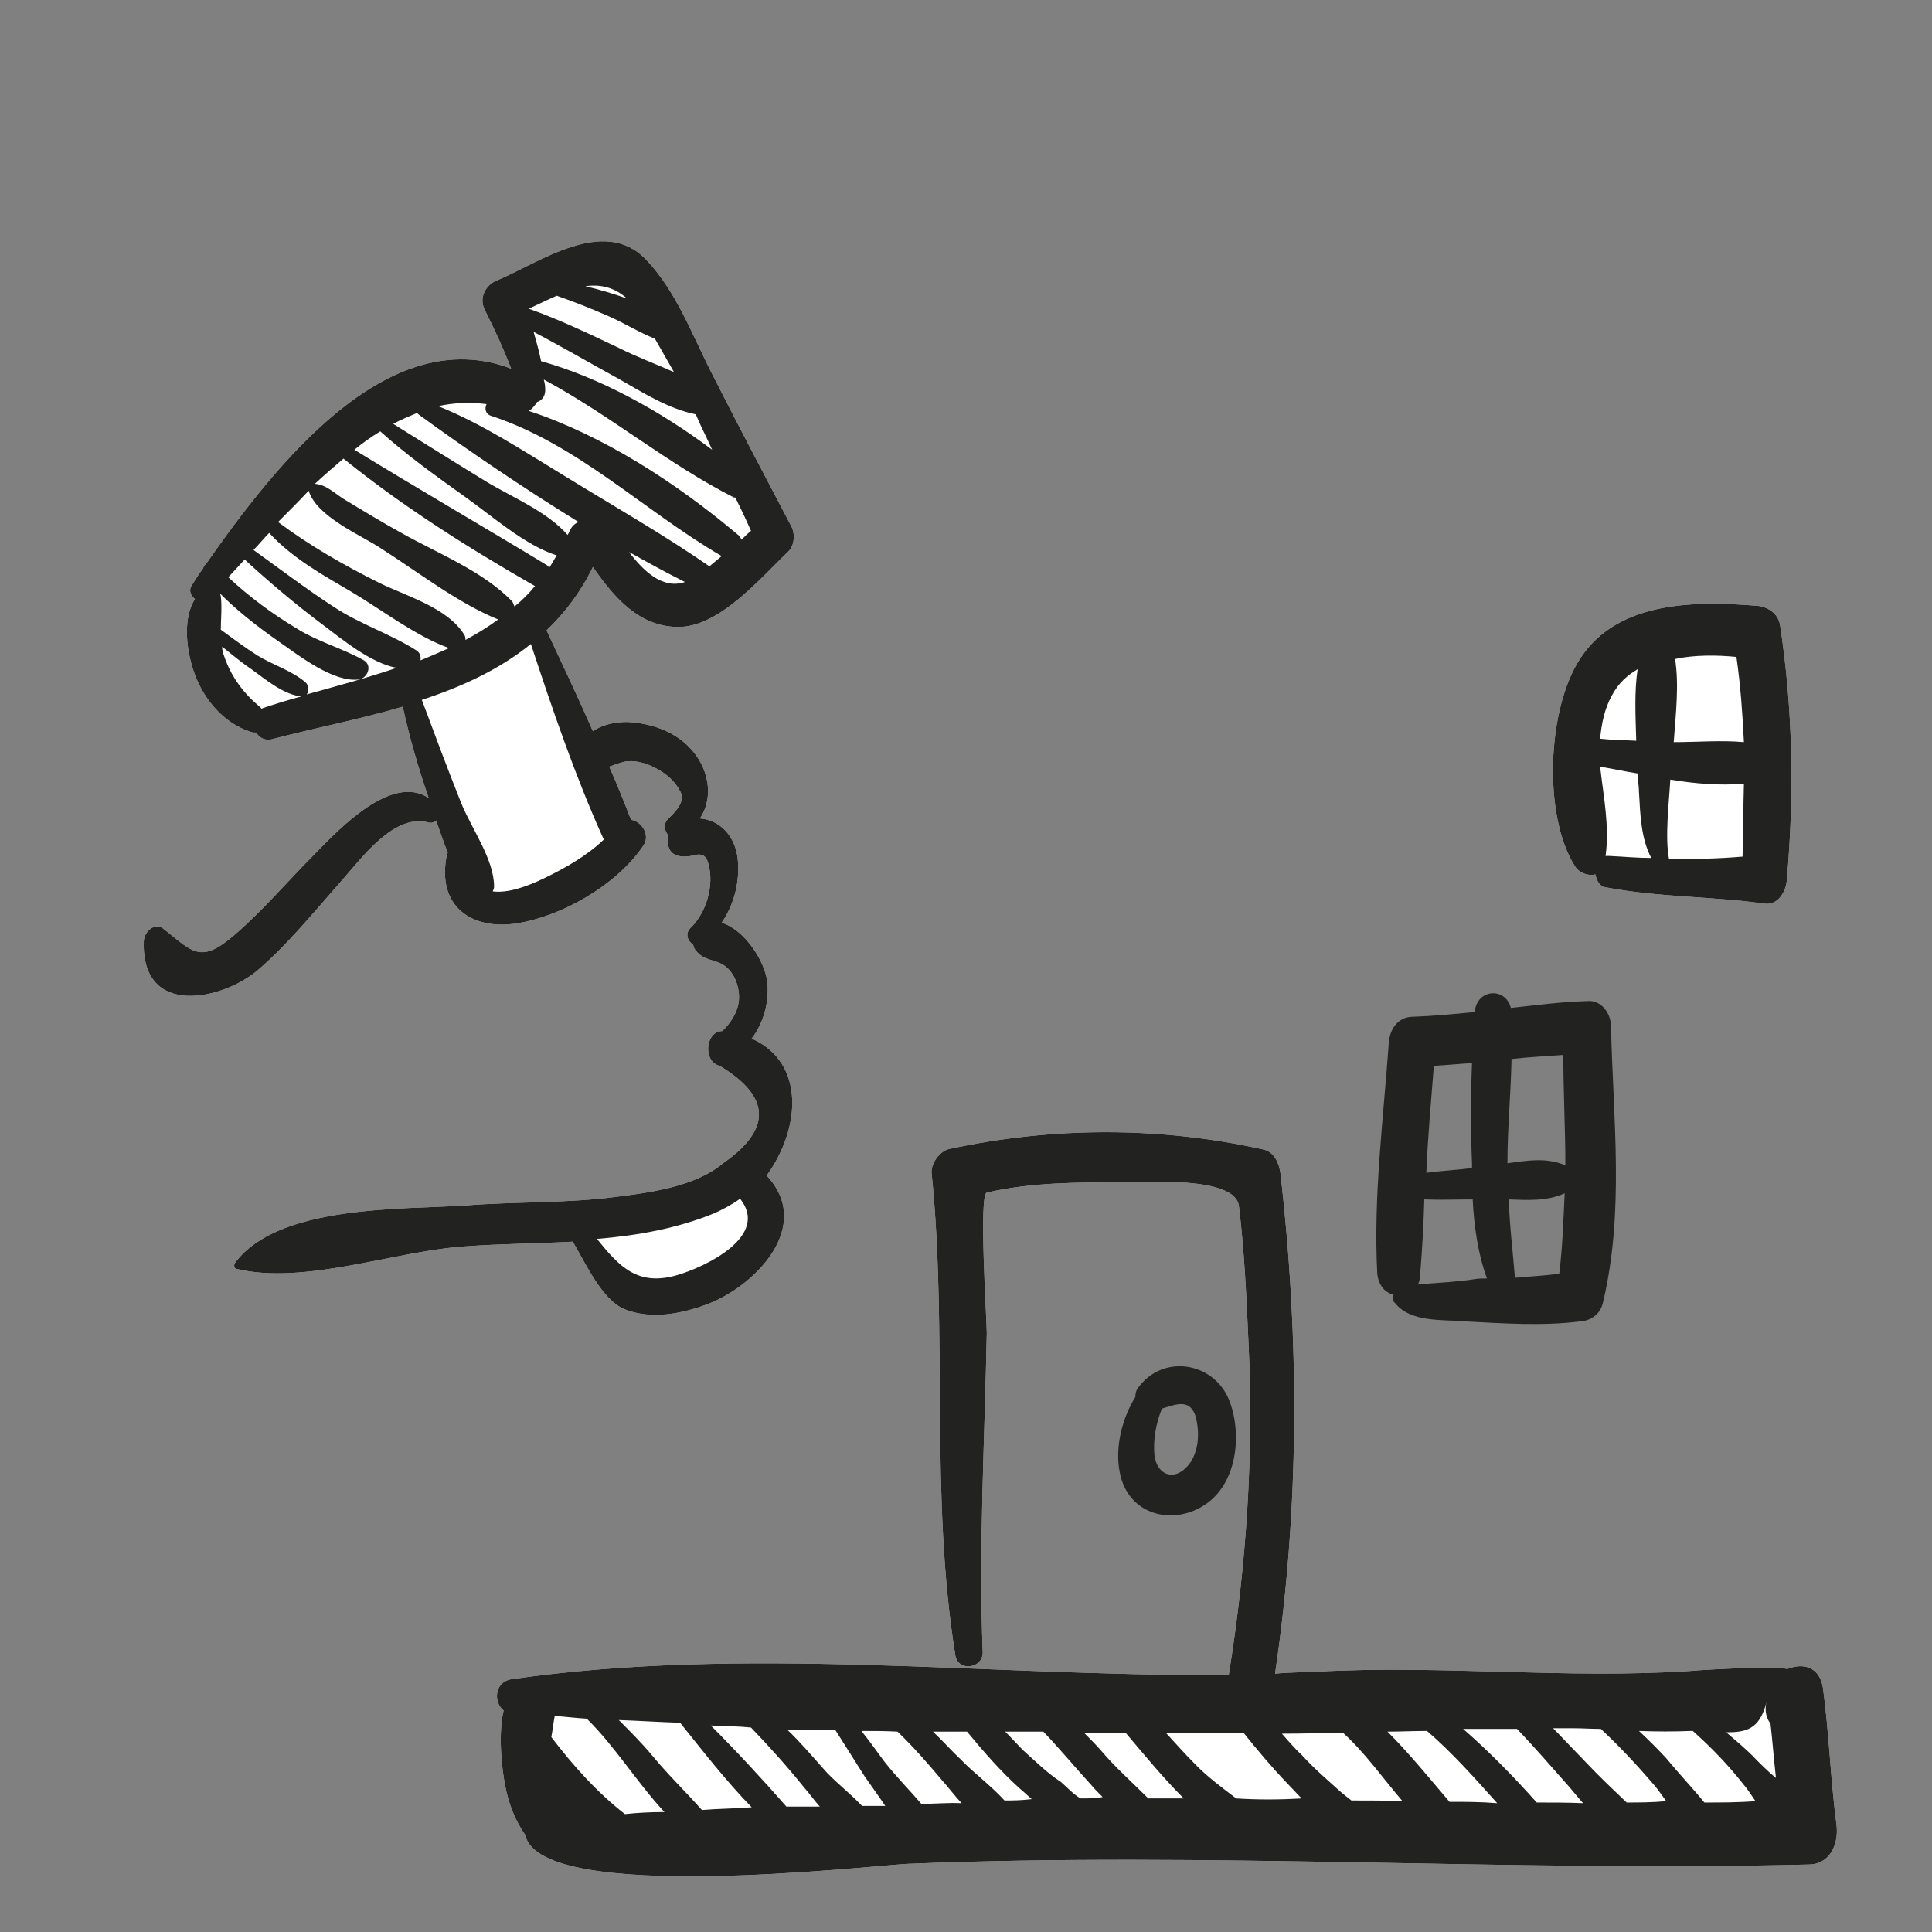 <?xml version="1.0" encoding="utf-8"?>
<!-- Generator: Adobe Illustrator 26.0.2, SVG Export Plug-In . SVG Version: 6.00 Build 0)  -->
<svg version="1.1" id="Ebene_1" xmlns="http://www.w3.org/2000/svg" xmlns:xlink="http://www.w3.org/1999/xlink" x="0px" y="0px"
	 viewBox="0 0 283.5 283.5" style="enable-background:new 0 0 283.5 283.5;" xml:space="preserve">
<rect x="0" y="0" width="283.5" height="283.5" fill="#808080" stroke="none"/>
<style type="text/css">
	.st0{fill:#FFFFFF;}
	.st1{fill:none;stroke:#231F20;stroke-width:3;stroke-linecap:round;stroke-miterlimit:10;}
	.st2{fill:#FFFFFF;stroke:#231F20;stroke-width:3;stroke-linecap:round;stroke-miterlimit:10;}
	.st3{fill:#231F20;stroke:#231F20;stroke-width:3;stroke-linecap:round;stroke-miterlimit:10;}
	.st4{fill:#222221;}
</style>
<path class="st0" d="M110.3,152.4c1.7-2.2,2.6-5.3,2.3-8.3c-0.4-3.2-3.4-7.7-6.7-8.7c1.7-2.5,2.6-5.6,2.4-8.8
	c-0.2-3.9-2.7-6.3-5.6-6.5c2.1-3.1,1.4-7.6-1.8-10.7c-2.2-2.1-5.1-3.1-8-3.4c-1.7-0.2-4.2,0.1-5.9,1.3c-2.2-5-4.5-9.9-6.8-14.8
	c2.7-2.6,5-5.6,6.8-9.3c3.2,4.6,6.8,8.7,12.4,8.8c6.1,0.1,12.1-7.1,16.3-11.1c0.9-0.9,1-2.6,0.4-3.7c-4-7.6-8-15.2-11.9-22.9
	c-2.8-5.6-5.1-11.7-9.4-16.2c-6.2-6.5-15.7,0.5-22,3.1c-1.6,0.7-2.6,2.6-1.6,4.4c1.4,2.8,2.7,5.6,3.8,8.5
	c-18-6.9-34.4,13.8-44.8,28.7c-0.2,0.1-0.3,0.3-0.4,0.6c-0.6,0.8-1.1,1.6-1.6,2.4c-0.6,0.8-0.2,1.6,0.4,2.1
	c-1.7,2.7-1.3,6.9-0.4,9.9c1.3,4.5,4.5,8.3,8.6,9.6c0.3,0.1,0.5,0.1,0.8,0.1c0.4,0.7,1.2,1.2,2.2,1c6.1-1.6,12.8-2.9,19.3-4.8
	c1,4.6,2.3,9,3.8,13.4c-5.4-3.6-13.1,4.5-16.7,8.2c-3.9,3.9-7.6,8.3-11.8,11.9c-5,4.3-6.1,2.5-10.4-0.9c-1.2-1-2.8,0.3-2.9,1.8
	c-0.4,11.4,11.7,8.6,16.8,4.2c4.4-3.8,8.1-8.4,12-12.8c3.2-3.6,7.9-10.2,13-8.8c0.4,0.1,0.8,0,1.1-0.3c0.5,1.4,1,3,1.7,4.7
	c0,0.1-0.1,0.1-0.1,0.2c-1.7,8,4,11.2,10.2,10.2c6.5-1,14.6-5.5,18.6-11.4c1.1-1.6-0.3-3.6-1.8-3.8c-1-2.6-2.1-5.3-3.2-7.8
	c0.9-0.3,1.8-0.7,2.7-0.8c1.7-0.1,3.3,0.5,4.8,1.4c1.3,0.8,2.3,1.8,3,3.2c0.7,1.5-1.1,3.1-1.9,3.9c-0.7,0.7-0.5,1.8,0.1,2.4
	c-0.1,0.2-0.1,0.4-0.1,0.7c-0.1,2.6,2.3,2.6,3.9,2.2c1-0.3,1.7,0,2,1.1c1,3.3-0.3,7.4-2.6,9.6c-0.8,0.8-0.4,1.9,0.4,2.4
	c0.1,0.4,0.2,0.7,0.5,1c1.1,1.3,2.5,1.2,3.8,1.9c1.2,0.7,2,2,2.3,3.5c0.6,2.6-0.7,4.7-2.3,6.3c-2.5,0-2.9,4.5-0.4,5.1
	c7.5,4.5,7.7,9.3,0.5,14.3c-4,3.4-10.7,4.3-15.5,4.9c-7.4,1-15,0.7-22.4,1.3c-9.2,0.6-27.4-0.1-33.7,8.4c-0.2,0.3-0.2,0.8,0.2,0.9
	c10,2.4,23.1-2.6,33.5-3.3c5.3-0.4,10.6-0.4,15.9-0.7c0,0,0,0,0,0.1c1.8,3,4.2,8.4,7.5,9.8c3.9,1.6,8.5,0.7,12.4-0.8
	c6.9-2.7,15.4-11.4,8.5-18.8C117.5,165.6,118.2,155.9,110.3,152.4z"/>
<path class="st0" d="M248,245.2c-18.1,1.2-36.5-0.9-54.7,0.1c-2.1,0.1-4.3,0.1-6.2,0.3c3.6-24.3,3.6-48.9,0.8-73.4
	c-0.2-1.5-0.9-3.1-2.4-3.5c-15.2-3.4-30.9-3.4-46.2-0.1c-1.4,0.3-2.7,2.1-2.6,3.5c2.4,23.6-0.3,47.4,3.5,70.9c0.5,2.4,4.1,1.8,4-0.6
	c-0.6-15.6,0.3-31.2,0.6-46.8c0-1.9-1.2-20.3,0-20.6c6.5-1.5,13.2-1.5,19.8-1.5c3.3,0,16.7-1,17.2,3.5c0.8,6.6,1.1,13.3,1.4,20
	c0.8,16.2-0.3,32.7-2.9,48.8c-0.5-0.1-0.9-0.1-1.4,0c-34.7,0.1-69.6-4.3-103.8,0.6c-2.6,0.4-2.7,3.4-1.2,4.6
	c-0.8,3.5-0.3,8.2,0.2,10.9c0.5,2.7,1.5,5.3,3,7.4v0.1c2.6,10,50.2,4.4,56.1,4.1c44.1-1.8,88.2,1.2,132.2,0.1c3,0,4.4-2.8,4.1-5.7
	c-0.9-6.8-1.1-13.6-2-20.2c-0.5-3.2-3-3.7-5.2-2.8C259.8,244.4,248.8,245.1,248,245.2z"/>
<path class="st0" d="M261.2,91.7c-0.3-1.8-2-2.7-3.3-2.8c-8.7-0.7-20.4-0.9-26,7.7c-4.9,7.4-5.5,23.1-0.8,30.5c0.6,1,2,1.5,3,1.2
	c0.2,0.9,0.6,1.8,1.5,1.9c7.8,1.5,15.5,1.3,23.3,2.4c2,0.3,3.2-1.8,3.3-3.5C263.3,116.6,263.1,104.1,261.2,91.7z"/>
<g>
	<g>
		<g>
			<path class="st1" d="M715.2,528.7c-2.9,4.5-8.3,6.2-11.9,3.8l0,0c-3.7-2.4-4.3-8-1.4-12.4l58.8-90.2c2.9-4.5,8.3-6.2,11.9-3.8
				l0,0c3.7,2.4,4.3,8,1.4,12.4L715.2,528.7z"/>
			<polygon class="st2" points="797.7,455.1 740.1,408.7 746,399.5 811.9,433.3 			"/>
		</g>
		<g>
			<path class="st3" d="M788.2,498.6c-3.2,0-5.8,1.4-5.8,3.2c0,1.7,2.6,3.2,5.8,3.2s5.8-1.4,5.8-3.2
				C793.9,500,791.4,498.6,788.2,498.6z"/>
			<line class="st1" x1="788.2" y1="501.7" x2="788.2" y2="485.9"/>
		</g>
		<g>
			<path class="st3" d="M788.2,498.6c-3.2,0-5.8,1.4-5.8,3.2c0,1.7,2.6,3.2,5.8,3.2s5.8-1.4,5.8-3.2
				C793.9,500,791.4,498.6,788.2,498.6z"/>
			<line class="st1" x1="788.2" y1="501.7" x2="788.2" y2="485.9"/>
		</g>
		<g>
			<path class="st3" d="M770.7,516.4c-3.2,0-5.8,1.4-5.8,3.2c0,1.7,2.6,3.2,5.8,3.2s5.8-1.4,5.8-3.2
				C776.4,517.8,773.9,516.4,770.7,516.4z"/>
			<line class="st1" x1="770.7" y1="519.6" x2="770.7" y2="503.8"/>
		</g>
		<g>
			<path class="st3" d="M811.8,498.6c-3.2,0-5.8,1.4-5.8,3.2c0,1.7,2.6,3.2,5.8,3.2s5.8-1.4,5.8-3.2
				C817.5,500,815,498.6,811.8,498.6z"/>
			<line class="st1" x1="811.8" y1="501.7" x2="811.8" y2="485.9"/>
		</g>
		<g>
			<path class="st3" d="M797.2,522.8c-3.2,0-5.8,1.4-5.8,3.2c0,1.7,2.6,3.2,5.8,3.2s5.8-1.4,5.8-3.2S800.4,522.8,797.2,522.8z"/>
			<line class="st1" x1="797.2" y1="526" x2="797.2" y2="510.2"/>
		</g>
		<g>
			<path class="st3" d="M833.8,511.8c-3.2,0-5.8,1.4-5.8,3.2c0,1.7,2.6,3.2,5.8,3.2s5.8-1.4,5.8-3.2
				C839.5,513.3,837,511.8,833.8,511.8z"/>
			<line class="st1" x1="833.8" y1="515" x2="833.8" y2="499.2"/>
		</g>
		<g>
			<path class="st3" d="M818.4,527.6c-3.2,0-5.8,1.4-5.8,3.2c0,1.7,2.6,3.2,5.8,3.2s5.8-1.4,5.8-3.2S821.6,527.6,818.4,527.6z"/>
			<line class="st1" x1="818.4" y1="530.7" x2="818.4" y2="514.9"/>
		</g>
		<g>
			<path class="st3" d="M848.5,500.6c-3.2,0-5.8,1.4-5.8,3.2c0,1.7,2.6,3.2,5.8,3.2s5.8-1.4,5.8-3.2
				C854.2,502,851.7,500.6,848.5,500.6z"/>
			<line class="st1" x1="848.5" y1="503.7" x2="848.5" y2="487.9"/>
		</g>
	</g>
	<path class="st3" d="M822.3,491.5c0,1.7,2.6,3.2,5.8,3.2s5.8-1.4,5.8-3.2c0-1.7-2.6-3.2-5.8-3.2
		C824.8,488.3,822.3,489.7,822.3,491.5"/>
	<line class="st1" x1="828" y1="491.5" x2="828" y2="475.7"/>
</g>
<g>
	<path class="st2" d="M796.5,277.9c-21.3,0-38.6,12.6-38.6,28.2v82.8h77.3v-82.8C835.2,290.5,817.9,277.9,796.5,277.9z"/>
	<path class="st2" d="M796.5,283.7c-18.2,0-33,11.4-33,25.5v74.6h66v-74.6C829.5,295.1,814.8,283.7,796.5,283.7z"/>
	<line class="st1" x1="796.5" y1="283.7" x2="796.5" y2="383.8"/>
	<line class="st1" x1="763.5" y1="311.4" x2="829.5" y2="311.4"/>
	<line class="st1" x1="763.5" y1="347.4" x2="829.5" y2="347.4"/>
</g>
<g>
	<rect x="863.5" y="303.5" class="st2" width="87.2" height="143.8"/>
	<polygon class="st2" points="932.9,462.7 863.4,447.7 863.4,304 932.9,319 	"/>
	<circle class="st2" cx="922.8" cy="387.4" r="4.9"/>
</g>
<path class="st4" d="M110.3,152.4c1.7-2.2,2.6-5.3,2.3-8.3c-0.4-3.2-3.4-7.7-6.7-8.7c1.7-2.5,2.6-5.6,2.4-8.8
	c-0.2-3.9-2.7-6.3-5.6-6.5c2.1-3.1,1.4-7.6-1.8-10.7c-2.2-2.1-5.1-3.1-8-3.4c-1.7-0.2-4.2,0.1-5.9,1.3c-2.2-5-4.5-9.9-6.8-14.8
	c2.7-2.6,5-5.6,6.8-9.3c3.2,4.6,6.8,8.7,12.4,8.8c6.1,0.1,12.1-7.1,16.3-11.1c0.9-0.9,1-2.6,0.4-3.7c-4-7.6-8-15.2-11.9-22.9
	c-2.8-5.6-5.1-11.7-9.4-16.2c-6.2-6.5-15.7,0.5-22,3.1c-1.6,0.7-2.6,2.6-1.6,4.4c1.4,2.8,2.7,5.6,3.8,8.5
	c-18-6.9-34.4,13.8-44.8,28.7c-0.2,0.1-0.3,0.3-0.4,0.6c-0.6,0.8-1.1,1.6-1.6,2.4c-0.6,0.8-0.2,1.6,0.4,2.1
	c-1.7,2.7-1.3,6.9-0.4,9.9c1.3,4.5,4.5,8.3,8.6,9.6c0.3,0.1,0.5,0.1,0.8,0.1c0.4,0.7,1.2,1.2,2.2,1c6.1-1.6,12.8-2.9,19.3-4.8
	c1,4.6,2.3,9,3.8,13.4c-5.4-3.6-13.1,4.5-16.7,8.2c-3.9,3.9-7.6,8.3-11.8,11.9c-5,4.3-6.1,2.5-10.4-0.9c-1.2-1-2.8,0.3-2.9,1.8
	c-0.4,11.4,11.7,8.6,16.8,4.2c4.4-3.8,8.1-8.4,12-12.8c3.2-3.6,7.9-10.2,13-8.8c0.4,0.1,0.8,0,1.1-0.3c0.5,1.4,1,3,1.7,4.7
	c0,0.1-0.1,0.1-0.1,0.2c-1.7,8,4,11.2,10.2,10.2c6.5-1,14.6-5.5,18.6-11.4c1.1-1.6-0.3-3.6-1.8-3.8c-1-2.6-2.1-5.3-3.2-7.8
	c0.9-0.3,1.8-0.7,2.7-0.8c1.7-0.1,3.3,0.5,4.8,1.4c1.3,0.8,2.3,1.8,3,3.2c0.7,1.5-1.1,3.1-1.9,3.9c-0.7,0.7-0.5,1.8,0.1,2.4
	c-0.1,0.2-0.1,0.4-0.1,0.7c-0.1,2.6,2.3,2.6,3.9,2.2c1-0.3,1.7,0,2,1.1c1,3.3-0.3,7.4-2.6,9.6c-0.8,0.8-0.4,1.9,0.4,2.4
	c0.1,0.4,0.2,0.7,0.5,1c1.1,1.3,2.5,1.2,3.8,1.9c1.2,0.7,2,2,2.3,3.5c0.6,2.6-0.7,4.7-2.3,6.3c-2.5,0-2.9,4.5-0.4,5.1
	c7.5,4.5,7.7,9.3,0.5,14.3c-4,3.4-10.7,4.3-15.5,4.9c-7.4,1-15,0.7-22.4,1.3c-9.2,0.6-27.4-0.1-33.7,8.4c-0.2,0.3-0.2,0.8,0.2,0.9
	c10,2.4,23.1-2.6,33.5-3.3c5.3-0.4,10.6-0.4,15.9-0.7c0,0,0,0,0,0.1c1.8,3,4.2,8.4,7.5,9.8c3.9,1.6,8.5,0.7,12.4-0.8
	c6.9-2.7,15.4-11.4,8.5-18.8C117.5,165.6,118.2,155.9,110.3,152.4z M92.3,81c2.7,1.5,5.4,3,8.2,4.4C97.3,86.5,94.5,83.9,92.3,81z
	 M104.5,66C96.9,60.3,88,55.4,79.4,53c-0.3-1.5-0.7-2.9-1.1-4.3c4.2,2.2,8.3,4.6,12.5,6.9c3.5,2,7.3,4.4,11.3,5.2
	C102.8,62.5,103.7,64.2,104.5,66z M92,43.8c-2-0.7-4-1.3-6.1-1.8C88,41.7,90.1,42.1,92,43.8z M81.7,43.4c2.6,0.9,5.1,1.9,7.6,3
	c2.3,1,4.5,2.4,6.8,3.3c0.9,1.6,1.9,3.3,2.8,4.9c-2.7-1.2-5.4-2.2-8-3.5c-4.4-2.1-8.8-4.2-13.3-5.8C78.9,44.7,80.3,44,81.7,43.4z
	 M78.8,59c0.7-0.2,1.3-0.9,1.2-2c0-0.5-0.1-0.9-0.2-1.3C89.5,60.9,98,68.1,107.7,73c0.1,0,0.1,0,0.2,0c0.8,1.6,1.6,3.3,2.3,4.9
	c-0.5,0.4-0.9,0.8-1.4,1.3c-0.1-0.3-0.3-0.6-0.6-0.8c-8.9-7.5-19.7-14.5-30.6-18.1C78.1,60,78.5,59.5,78.8,59z M71.4,59.3
	c-0.3,0.6-0.2,1.4,0.6,1.7c12.8,4.2,22.4,13.9,33.9,20.6c-0.6,0.5-1.2,1-1.8,1.5c-6.8-4.7-14-8.8-21-13.1
	c-6.1-3.7-12.3-7.8-18.8-10.4C66.5,59.1,68.9,59,71.4,59.3z M61.2,60.6c0.1,0.1,0.1,0.1,0.2,0.2c7.4,5.4,15.4,10.8,23.5,15.8
	c-0.5,0.2-1,0.6-1.3,1.3c-0.1,0.2-0.2,0.4-0.3,0.6c-3.1-3.5-8.1-5.5-11.9-7.8c-4.6-2.8-9.2-5.7-13.7-8.5
	C58.8,61.6,60,61.1,61.2,60.6z M55.8,63.3c3.9,3.5,8.1,6.5,12.3,9.5c4.1,2.9,8.9,7.2,13.6,8.7c-0.4,0.6-0.7,1.2-1.1,1.8
	c-0.1-0.1-0.2-0.3-0.4-0.4C70.8,77.2,61.3,71.7,52,66C53.2,65,54.5,64.1,55.8,63.3z M50.4,67.3c8.8,7.1,18.5,13.2,28.1,18.7
	c-0.9,1.1-1.9,2.1-3,3c-0.1-0.2-0.2-0.5-0.3-0.7c-4.3-4.5-11-7.1-16.3-10.1c-2.9-1.6-5.7-3.3-8.5-5c-1.4-0.9-2.6-2.1-4.2-2.2
	C47.6,69.7,49,68.5,50.4,67.3z M45.3,72c1.1,3.8,7.8,6.6,10.5,8.4c5.5,3.5,11.4,8.1,17.3,10.5c-1.5,1.1-3.1,2.1-4.8,3
	c0-0.3,0-0.5-0.2-0.8c-2.5-4-8.7-5.7-12.5-7.6c-5.2-2.6-10.1-5.4-14.8-8.9C42.4,75,43.9,73.5,45.3,72z M38.6,103.9
	c-0.1,0-0.1,0.1-0.2,0.1c-0.1-0.1-0.2-0.2-0.3-0.3c-2.3-1.9-4.2-4.4-5.2-7.4c-0.2-0.5-0.3-0.9-0.3-1.4c1.4,1.1,2.8,2.3,4.3,3.3
	c2.2,1.6,4.7,3.7,7.3,4C42.3,102.7,40.4,103.3,38.6,103.9z M45,101.9c0.4-0.5,0.3-1.4-0.2-1.8c-2-1.7-4.7-2.5-7-3.9
	c-1.9-1.2-3.6-2.5-5.4-3.8c0-1.6,0.2-3.2,0-4.9c-0.1-0.5-0.3-0.8-0.7-1l0,0c2.8,2.9,6,5.4,9.3,7.7c3,2.1,8,6,11.7,5.5
	c1.2-0.2,2-2,0.7-2.8c-3.2-1.8-6.7-2.7-9.9-4.7c-3.5-2.1-6.9-4.6-10-7.5c0.8-0.9,1.6-1.7,2.4-2.6c3.7,3.4,7.5,6.6,11.5,9.6
	c2.8,2.1,7,5.6,10.8,6.3C53.8,99.5,49.3,100.7,45,101.9z M61.2,95.5c-3.9-2.5-8.4-3.9-12.3-6.5c-4-2.6-7.8-5.5-11.7-8.3
	c0.8-0.8,1.5-1.7,2.3-2.5c3.4,3.7,7.9,6.2,12,8.6c4.4,2.6,9.6,6.6,14.4,8.3c-1.4,0.6-2.7,1.2-4.2,1.8C61.8,96.3,61.6,95.8,61.2,95.5
	z M79.8,128.9c-2.5,1.2-5.3,2.2-7.5,1.9c0.1-0.2,0.2-0.4,0.2-0.7c0-4-3.3-8.5-4.8-12.2c-2-5-3.9-10.1-5.8-15.2
	c5.8-1.9,11.3-4.4,16-8.2c3.2,9.7,6.5,19.4,10.7,28.7C86.1,125.6,82.9,127.4,79.8,128.9z M99.4,187.1c-5.8,1.7-8.5-1.2-11.8-5.3
	c5.9-0.5,11.7-1.5,17.3-3.8c1.3-0.6,2.6-1.3,3.7-2.1C113,181.4,103.5,185.9,99.4,187.1z"/>
<g>
	<path class="st4" d="M248,245.2c-18.1,1.2-36.5-0.9-54.7,0.1c-2.1,0.1-4.3,0.1-6.2,0.3c3.6-24.3,3.6-48.9,0.8-73.4
		c-0.2-1.5-0.9-3.1-2.4-3.5c-15.2-3.4-30.9-3.4-46.2-0.1c-1.4,0.3-2.7,2.1-2.6,3.5c2.4,23.6-0.3,47.4,3.5,70.9
		c0.5,2.4,4.1,1.8,4-0.6c-0.6-15.6,0.3-31.2,0.6-46.8c0-1.9-1.2-20.3,0-20.6c6.5-1.5,13.2-1.5,19.8-1.5c3.3,0,16.7-1,17.2,3.5
		c0.8,6.6,1.1,13.3,1.4,20c0.8,16.2-0.3,32.7-2.9,48.8c-0.5-0.1-0.9-0.1-1.4,0c-34.7,0.1-69.6-4.3-103.8,0.6
		c-2.6,0.4-2.7,3.4-1.2,4.6c-0.8,3.5-0.3,8.2,0.2,10.9c0.5,2.7,1.5,5.3,3,7.4v0.1c2.6,10,50.2,4.4,56.1,4.1
		c44.1-1.8,88.2,1.2,132.2,0.1c3,0,4.4-2.8,4.1-5.7c-0.9-6.8-1.1-13.6-2-20.2c-0.5-3.2-3-3.7-5.2-2.8
		C259.8,244.4,248.8,245.1,248,245.2z M91.7,266.2c-4.1-3.2-7.6-7.1-10.8-11.3c0.2-1,0.3-2.1,0.5-3.1c1.5,0.1,3,0.3,4.7,0.4
		c4.1,4,7.4,9.4,11.4,13.7C95.4,265.9,93.6,266,91.7,266.2z M103,265.6c-2.4-2.7-5-5.2-7.3-8c-1.5-1.8-3.2-3.5-4.9-5.2
		c2.9,0.1,5.9,0.3,9,0.4c3.3,4.1,6.7,8.5,10.5,12.4C107.8,265.4,105.4,265.4,103,265.6z M115.4,265.1c-3.6-4.1-7.3-8.1-11.1-11.9
		c2,0.1,4,0.1,5.9,0.3c2.7,2.8,5.3,5.7,7.8,8.8c0.8,0.9,1.4,1.8,2.3,2.8C118.6,265.1,117.1,265.1,115.4,265.1z M126.5,265
		c-2-2.1-4.3-3.8-5.8-5.6c-1.7-1.9-3.3-3.8-5.2-5.6c2.4,0.1,4.7,0.1,7.1,0.1c1.4,2.2,2.9,4.6,4.3,6.8c0.9,1.3,2,2.8,3,4.3
		C129,265,127.9,265,126.5,265z M135.2,264.7c-1.8-2.1-3.8-4.1-5.5-6.3c-1.1-1.5-2.1-2.9-3.3-4.4c1.8,0,3.5,0,5.3,0.1
		c2.3,2.2,4.4,4.6,6.5,7.1c0.9,1,1.8,2.2,2.9,3.4C139.2,264.5,137.2,264.7,135.2,264.7z M147.4,264.2c-2-2.2-4.6-4.1-6.4-6
		c-1.4-1.3-2.7-2.8-4.1-4.1c1.7,0,3.3,0,5,0c2.4,2.9,5,5.9,7.8,8.4c0.5,0.4,1.1,1,1.7,1.5C149.8,264.2,148.6,264.2,147.4,264.2z
		 M158.6,263.9c-0.9-0.4-2.3-1.9-2.9-2.4c-2-1.3-3.6-2.9-5.5-4.6c-0.9-0.9-1.8-1.9-2.7-2.8c1.8,0,3.8,0,5.6,0c2.4,2.5,4.7,5.3,7,7.8
		c0.5,0.6,1.1,1.2,1.7,1.8C160.7,263.9,159.7,263.9,158.6,263.9z M168.5,263.9c-2.4-2.4-4.9-4.6-7-7.1c-0.8-0.9-1.7-1.8-2.4-2.5
		c2,0,4.1,0,6.1,0c2.7,3.2,5.5,6.6,8.5,9.6C171.8,263.9,170.2,263.9,168.5,263.9z M181.4,263.9c-2.1-1.6-4.3-3.2-6.2-5.2
		c-1.5-1.5-2.7-2.9-4.1-4.4c2.3,0,4.6,0,6.7,0c1.5,0,3.2,0,4.7,0c2,2.5,4.1,5,6.4,7.4c0.6,0.6,1.4,1.5,2.1,2.2
		C187.6,264.1,184.5,264.1,181.4,263.9z M198.3,264.2c-0.5-0.4-0.9-0.7-1.5-1.2c-2-1.8-4-3.5-5.8-5.5c-1.1-1-2-2.1-2.9-3.1
		c3,0,6.1-0.1,9-0.1c3.2,2.9,5.8,6.6,8.7,10C203.5,264.2,200.9,264.2,198.3,264.2z M212.7,264.4c-2.9-3.4-5.9-7.1-9.1-10.3
		c1.8,0,3.8-0.1,5.8-0.1c3.6,3.1,7,6.9,10.3,10.6C217.3,264.4,215,264.4,212.7,264.4z M225.5,264.5c-3.3-3.7-7-7.5-10.8-10.8
		c2.6,0,5.2,0,7.9,0c2.6,2.7,5,5.5,7.4,8.2c0.8,0.9,1.5,1.8,2.3,2.7C230.1,264.5,227.8,264.5,225.5,264.5z M238.7,264.5
		c-2-1.9-4-3.8-5.8-5.7c-1.7-1.8-3.3-3.4-5-5.2c0.9,0,2,0,2.9,0c1.4,0,2.7,0.1,4.1,0.1c2.7,2.5,5.3,5.3,7.8,8.2
		c0.6,0.7,1.2,1.6,1.8,2.4C242.4,264.5,240.5,264.5,238.7,264.5z M250.1,264.5c-1.8-2.2-3.8-4.3-5.6-6.5c-1.2-1.3-2.6-2.7-4-4
		c2.6,0.1,5.2,0.1,7.6,0c0.2,0,0.2,0,0.3,0c2.7,2.4,5.2,5,7.4,7.8c0.6,0.7,1.2,1.6,1.8,2.5C255.1,264.5,252.6,264.5,250.1,264.5z
		 M259.2,249.8c-0.3,1.2,0,2.4,0.6,3.1c0.3,2.7,0.5,5.3,0.8,8c-1.1-0.9-2-1.8-2.9-2.7c-1.4-1.5-2.9-2.7-4.4-4
		C256.2,254.2,258.2,253.8,259.2,249.8z"/>
	<path class="st4" d="M180.3,205.3c-2.4-5.6-9.9-6.6-13.4-1.5c-0.2,0.3-0.3,0.7-0.3,1.2c-2,3.2-3,7.5-2.3,11c1.2,6.5,8.1,8,12.8,4.6
		C181.6,217.4,182.3,210.2,180.3,205.3z M174.1,215.3c-2,2.1-4.4,1-4.7-1.8c-0.2-2.2,0.2-4.6,1.1-6.8c2-0.6,4-1.5,4.9,1
		C176.2,210.5,175.8,213.6,174.1,215.3z"/>
	<path class="st4" d="M261.2,91.7c-0.3-1.8-2-2.7-3.3-2.8c-8.7-0.7-20.4-0.9-26,7.7c-4.9,7.4-5.5,23.1-0.8,30.5c0.6,1,2,1.5,3,1.2
		c0.2,0.9,0.6,1.8,1.5,1.9c7.8,1.5,15.5,1.3,23.3,2.4c2,0.3,3.2-1.8,3.3-3.5C263.3,116.6,263.1,104.1,261.2,91.7z M254.8,96.4
		c0.6,4.1,0.9,8.4,1.1,12.5c-3.3-0.3-6.8,0-10.3,0c0.3-4.1,0.8-8.4,0.2-12.2C248.5,96.1,251.9,96.1,254.8,96.4z M240.3,98.2
		c-0.5,3.4-0.3,6.9-0.2,10.5c-1.8-0.1-3.5-0.1-5.3-0.3c0.2-2.1,0.6-4.3,1.7-6.3C237.5,100.2,238.8,99.1,240.3,98.2z M236.1,125.6
		c-0.2,0-0.3,0-0.5,0c0.6-4.3-0.3-8.7-0.8-13.1c1.8,0.3,3.6,0.7,5.5,1c0,0.9,0.2,1.8,0.2,2.7c0.2,3.5,0.3,6.8,1.8,9.7
		C240.3,125.9,238.2,125.7,236.1,125.6z M255.7,125.7c-3.5,0.3-7.1,0.4-10.8,0.3c-0.6-3.2,0-8.1,0.2-11.6c3.6,0.6,7.3,0.9,10.8,0.6
		C255.8,118.5,255.8,122.2,255.7,125.7z"/>
	<path class="st4" d="M236.4,150.7c0-2.1-1.5-4-3.5-3.8c-3.8,0.1-7.4,0.6-11.2,1c-0.8-3.1-5-2.8-5.3,0.6c-3,0.3-6.1,0.6-9.1,0.7
		c-2,0-3.3,1.6-3.5,3.7c-0.8,11.3-2.3,22.7-1.7,34c0.2,1.8,1.2,2.8,2.4,3.1c-0.2,0.4-0.2,0.9,0.2,1.2c2.3,2.9,7,2.4,10.3,2.7
		c5.5,0.3,11.4,0.7,16.9,0c1.5-0.1,2.9-1,3.3-2.7C238.4,177.9,236.7,164.2,236.4,150.7z M210.4,156.4c1.8-0.1,3.8-0.3,5.6-0.4
		c-0.2,4.9-0.2,9.9,0,14.7c0,0.3,0,0.6,0,0.7c-2.3,0.3-4.6,0.4-6.7,0.7C209.5,166.9,210,161.7,210.4,156.4z M208.9,188.4
		c-0.3,0-0.6,0-0.8,0c0.2-0.4,0.3-0.9,0.3-1.5c0.3-3.7,0.5-7.2,0.6-10.9c2.4,0.1,4.7,0,7.1,0c0.2,4,0.8,8.1,2.1,11.6
		c-0.6,0-1.2,0-1.8,0.1C213.9,188.1,211.4,188.2,208.9,188.4z M228.8,186.9c-2.1,0.3-4.4,0.4-6.5,0.6c-0.3-3.8-0.8-7.7-0.9-11.5
		c2.7,0.1,5.6,0.3,8.2-0.9C229.4,179.1,229.3,182.9,228.8,186.9z M221.2,170.7C221.2,170.7,221.2,170.6,221.2,170.7
		c0-5.2,0.5-10.2,0.6-15.3c2.6-0.3,5-0.4,7.6-0.6c0,5.5,0.3,10.9,0.3,16.2C226.9,169.8,224.1,170.3,221.2,170.7z"/>
</g>
</svg>
